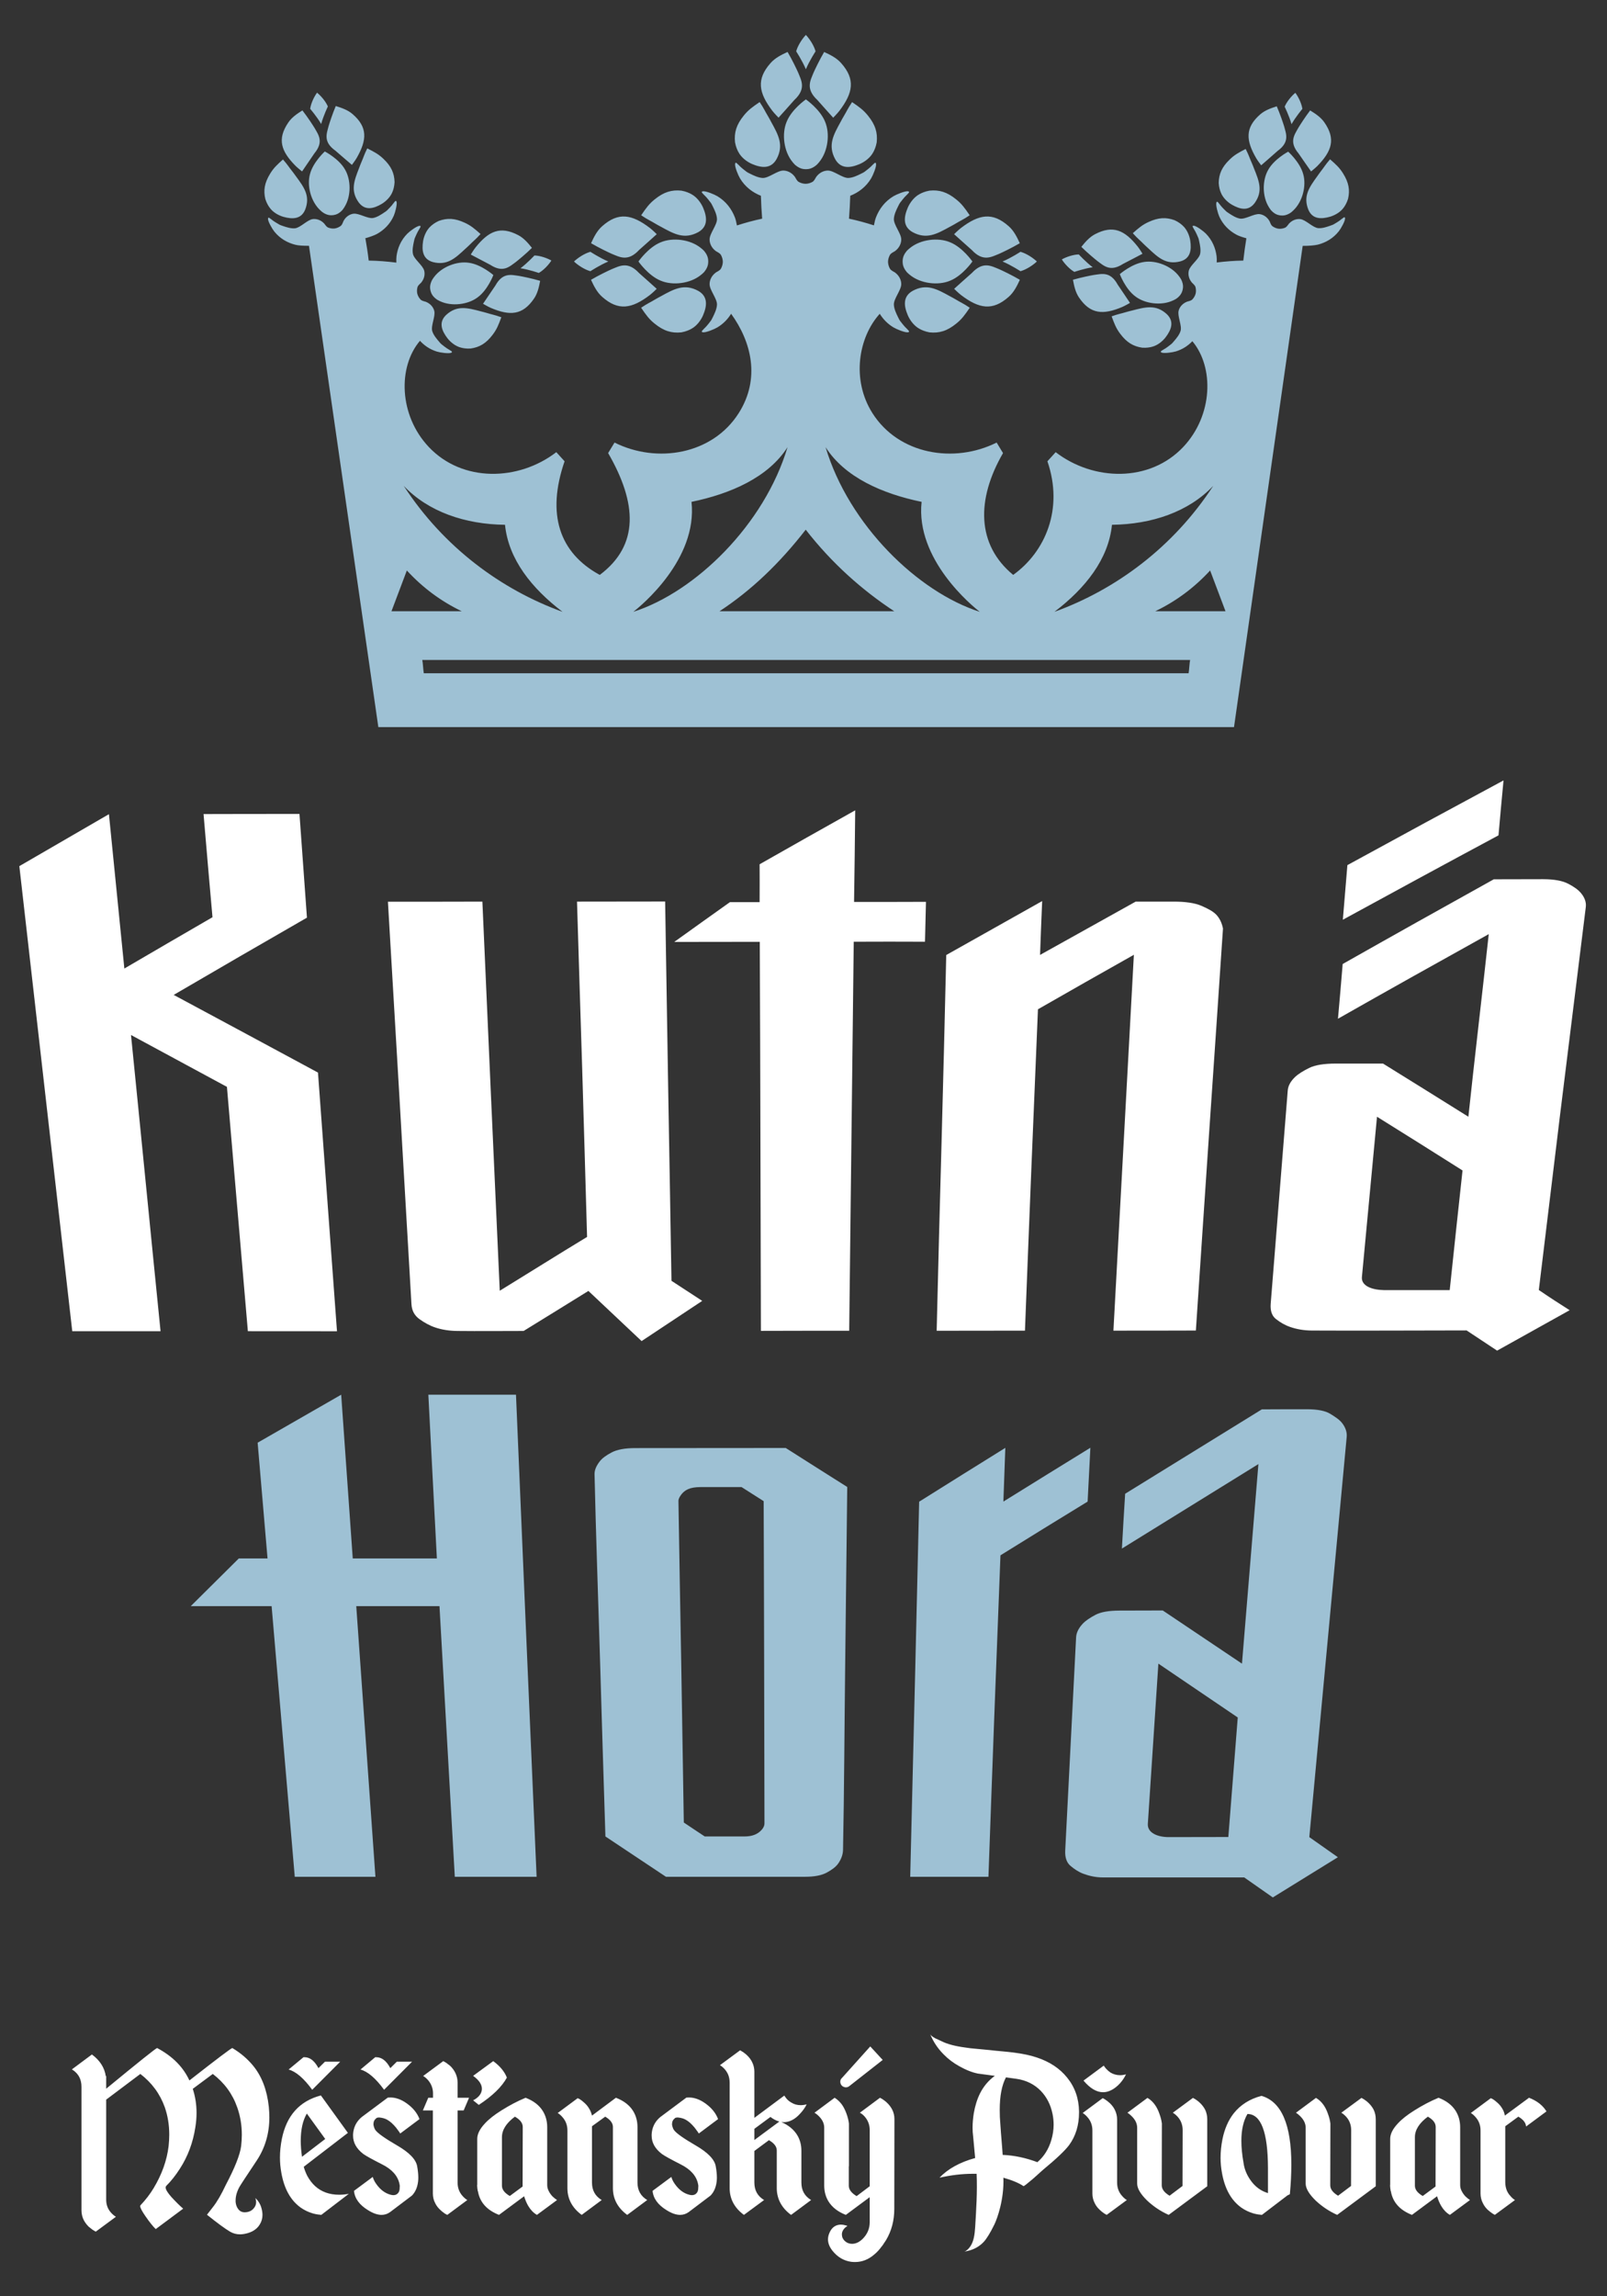 <?xml version="1.0" encoding="UTF-8" standalone="no"?><!DOCTYPE svg PUBLIC "-//W3C//DTD SVG 1.1//EN" "http://www.w3.org/Graphics/SVG/1.1/DTD/svg11.dtd"><svg width="100%" height="100%" viewBox="0 0 700 1000" version="1.1" xmlns="http://www.w3.org/2000/svg" xmlns:xlink="http://www.w3.org/1999/xlink" xml:space="preserve" xmlns:serif="http://www.serif.com/" style="fill-rule:evenodd;clip-rule:evenodd;stroke-linejoin:round;stroke-miterlimit:2;"><rect x="0" y="0" width="700" height="1000" fill="#333333" stroke="none"/><g><g><path d="M347.654,31.563c-0.648,-1.451 -2.549,-5.463 -4.594,-8.941c-2.727,1.258 -5.422,2.605 -7.368,4.799c-6.359,7.128 -5.193,13.029 0.719,20.81c0.853,1.124 2.72,3.01 2.72,3.01c0,0 6.011,-6.674 6.878,-7.696c5.286,-4.916 3.029,-8.52 1.645,-11.982Zm-112.959,87.304c2.12,-1.187 4.331,-3.59 5.482,-5.413c-0.005,0 -0.015,0.003 -0.023,0.003c0.008,-0.003 0.018,-0.003 0.023,-0.006c-1.871,-1.067 -4.957,-2.145 -7.384,-2.192c0,0 -3.045,3.301 -6.069,5.557l0.007,0c0,0 -0.004,0.004 -0.007,0.004c3.734,0.567 7.971,2.047 7.971,2.047Zm-25.189,16.742c0.755,0.196 1.503,0.362 2.361,0.627c2.6,0.807 3.373,0.802 6.507,1.93c-1.203,3.277 -1.975,5.252 -3.763,7.589c-2.841,3.768 -5.693,5.458 -9.598,6.019c-1.912,0.131 -3.413,-0.174 -4.152,-0.379c-2.471,-0.59 -4.641,-2.394 -5.998,-4.145c-2.515,-3.318 -3.875,-6.901 -0.53,-10.095c4.722,-4.324 9.258,-3.119 15.173,-1.546Zm16.696,-15.431c1.456,0.258 5.489,1.062 9.083,2.12c-0.514,2.735 -1.12,5.469 -2.655,7.712c-4.99,7.333 -10.566,7.612 -18.901,4.042c-1.204,-0.516 -3.322,-1.766 -3.322,-1.766c0,0 4.658,-6.92 5.378,-7.932c3.238,-5.865 6.99,-4.641 10.417,-4.176Zm-18.134,9.307c4.39,-3.195 6.839,-9.697 6.839,-9.697l-0.015,-0.002l0.009,-0.01c0,0 -5.222,-4.579 -10.596,-5.333c-5.18,-0.826 -11.939,1.728 -15.269,6.264l-0.278,0.378c-0.178,0.26 -0.163,0.214 -0.387,0.587c-0.29,0.472 -0.154,0.236 -0.339,0.63l-0.275,0.65c-0.417,1.146 -0.551,2.24 -0.273,3.443c0.014,0.059 0.037,0.149 0.061,0.234c0.019,0.09 0.041,0.178 0.058,0.237c0.317,1.193 0.953,2.097 1.862,2.909l0.552,0.444c0.345,0.255 0.113,0.117 0.591,0.398c0.373,0.224 0.34,0.186 0.622,0.331l0.419,0.205c5.076,2.43 12.244,1.504 16.419,-1.668Zm-5.366,-21.135c0.572,-0.528 1.159,-1.028 1.788,-1.665c1.915,-1.936 2.601,-2.295 4.835,-4.771c-2.609,-2.32 -4.219,-3.699 -6.9,-4.92c-4.279,-1.986 -7.591,-2.132 -11.298,-0.787c-1.75,0.787 -2.932,1.765 -3.489,2.288c-1.898,1.688 -2.964,4.299 -3.335,6.482c-0.653,4.112 -0.167,7.916 4.282,9.16c6.204,1.584 9.636,-1.611 14.117,-5.787Zm21.997,5.75c1.158,-0.917 4.345,-3.527 7.013,-6.149c-1.744,-2.174 -3.564,-4.296 -5.981,-5.551c-7.849,-4.122 -12.897,-1.742 -18.567,5.332c-0.822,1.021 -2.098,3.126 -2.098,3.126c0,0 7.362,3.906 8.478,4.461c5.613,3.649 8.352,0.804 11.155,-1.219Zm278.512,152.091c8.976,-4.304 16.958,-10.2 23.913,-17.753l6.7,17.753l-30.613,0Zm14.537,27.011l-333.15,0c-0.219,-1.173 -0.392,-4.613 -0.655,-5.8l334.464,0c-0.266,1.187 -0.435,4.627 -0.659,5.8Zm-340.53,-44.764c6.961,7.553 14.94,13.449 23.916,17.753l-30.61,0l6.694,-17.753Zm42.762,-19.9c1.489,14.942 11.557,27.627 25.058,37.907c-26.58,-9.639 -51.698,-28 -69.182,-54.87c10.753,11.355 26.831,16.763 44.124,16.963Zm81.235,-9.987c16.943,-3.496 33.439,-10.622 41.829,-23.82c-10.091,33.75 -40.092,63.03 -67.185,71.714c3.272,-2.51 28.082,-22.805 25.356,-47.894Zm49.755,12.117c11.355,14.598 24.587,26.35 38.563,35.523l-76.123,0c13.979,-9.173 26.207,-20.925 37.56,-35.523Zm50.479,-12.117c-2.731,25.089 22.081,45.384 25.35,47.894c-27.09,-8.684 -57.091,-37.964 -67.179,-71.714c8.384,13.198 24.887,20.324 41.829,23.82Zm82.916,9.987c17.298,-0.2 33.374,-5.608 44.119,-16.963c-17.482,26.87 -42.593,45.231 -69.179,54.87c13.503,-10.28 23.568,-22.965 25.06,-37.907Zm99.136,-132.444c-0.704,0.512 -1.237,0.788 -1.976,1.251c-0.911,0.58 -1.204,0.636 -2.183,0.984c-1.285,0.448 -3.344,1.173 -5.102,1.026c-2.382,-0.194 -5.422,-3.643 -7.814,-3.936c-1.399,-0.17 -3.354,0.239 -4.956,1.965c-0.446,0.538 -0.886,1.365 -1.678,1.771c-0.957,0.4 -1.927,0.541 -2.885,0.448c-0.952,-0.14 -1.854,-0.506 -2.69,-1.125c-0.675,-0.59 -0.896,-1.496 -1.198,-2.125c-1.141,-2.06 -2.94,-2.929 -4.342,-3.099c-2.389,-0.293 -6.171,2.323 -8.531,1.941c-1.74,-0.28 -3.567,-1.48 -4.704,-2.222c-0.871,-0.573 -1.135,-0.7 -1.884,-1.48c-0.604,-0.626 -1.055,-1.024 -1.616,-1.692c-1.192,-1.415 -1.799,-2.663 -2.108,-1.5c-0.295,1.13 0.665,4.636 1.277,5.995c1.665,3.699 4.406,6.244 7.453,7.894c0.921,0.514 2.442,1.052 4.355,1.574c0,0.004 -0.005,0.008 -0.005,0.008c-0.505,3.138 -0.963,6.366 -1.34,9.709c-3.732,0.051 -7.599,0.343 -11.584,0.826c0.052,-1.088 0.041,-2.016 -0.056,-2.723c-0.437,-3.467 -1.831,-6.974 -4.699,-9.889c-1.059,-1.069 -4.004,-3.251 -5.174,-3.39c-1.204,-0.132 -0.254,0.892 0.643,2.532c0.421,0.77 0.632,1.34 1,2.138c0.463,0.986 0.483,1.287 0.702,2.31c0.284,1.341 0.746,3.495 0.377,5.237c-0.504,2.36 -4.343,4.957 -4.94,7.317c-0.351,1.376 -0.195,3.385 1.331,5.213c0.481,0.511 1.247,1.055 1.56,1.9c0.275,1.012 0.29,1.997 0.074,2.944c-0.264,0.936 -0.745,1.792 -1.47,2.547c-0.675,0.598 -1.611,0.71 -2.279,0.931c-2.209,0.878 -3.306,2.569 -3.655,3.945c-0.601,2.357 1.531,6.475 0.844,8.786c-0.501,1.707 -1.934,3.381 -2.825,4.424c-0.684,0.795 -0.843,1.048 -1.723,1.696c-0.701,0.522 -1.159,0.924 -1.895,1.399c-1.572,1.015 -2.897,1.46 -1.774,1.919c1.091,0.438 4.723,-0.076 6.163,-0.51c2.954,-0.899 5.328,-2.498 7.192,-4.446c9.546,11.404 8.975,32.305 -3.943,46.028c-14.686,15.586 -39.194,14.911 -55.597,2.296c-1.273,1.464 -2.316,2.503 -3.603,3.967c7.165,20.765 -0.958,39.495 -14.908,49.476c-15.936,-13.141 -16.127,-32.806 -4.424,-53.048c-0.982,-1.678 -1.81,-2.9 -2.786,-4.58c-18.503,9.251 -42.686,5.243 -54.131,-12.862c-9.197,-14.57 -6.051,-32.992 3.221,-43.219c1.405,2.272 3.332,4.331 5.933,5.903c1.387,0.839 5.044,2.338 6.301,2.167c1.293,-0.178 0.029,-1 -1.344,-2.476c-0.645,-0.687 -1.016,-1.229 -1.611,-1.962c-0.746,-0.906 -0.843,-1.214 -1.345,-2.23c-0.655,-1.323 -1.708,-3.451 -1.783,-5.369c-0.103,-2.595 3.219,-6.33 3.219,-8.949c0,-1.536 -0.699,-3.59 -2.774,-5.094c-0.641,-0.409 -1.587,-0.772 -2.132,-1.573c-0.558,-0.984 -0.835,-2.008 -0.862,-3.052c0.027,-1.051 0.304,-2.071 0.862,-3.055c0.545,-0.8 1.491,-1.164 2.132,-1.573c2.075,-1.504 2.774,-3.562 2.774,-5.093c0,-2.619 -3.322,-6.355 -3.219,-8.951c0.075,-1.917 1.128,-4.042 1.783,-5.368c0.502,-1.015 0.599,-1.321 1.345,-2.228c0.595,-0.733 0.966,-1.275 1.611,-1.967c1.373,-1.473 2.637,-2.292 1.344,-2.473c-1.257,-0.166 -4.914,1.331 -6.301,2.167c-3.775,2.283 -6.159,5.576 -7.538,9.083c-0.349,0.862 -0.658,2.098 -0.93,3.59c-3.684,-1.179 -7.312,-2.172 -10.851,-2.91c0.003,-0.01 -0.008,-0.019 -0.008,-0.027c0.265,-3.412 0.443,-6.725 0.54,-9.951c3.505,-1.382 6.797,-3.765 9.08,-7.54c0.839,-1.39 2.338,-5.041 2.167,-6.301c-0.177,-1.294 -0.997,-0.027 -2.473,1.344c-0.691,0.645 -1.231,1.016 -1.965,1.611c-0.906,0.746 -1.217,0.843 -2.23,1.348c-1.323,0.653 -3.451,1.708 -5.366,1.781c-2.598,0.102 -6.334,-3.22 -8.953,-3.22c-1.531,0 -3.589,0.699 -5.09,2.773c-0.412,0.641 -0.775,1.588 -1.576,2.133c-0.981,0.559 -2.005,0.839 -3.052,0.862c-1.048,-0.023 -2.072,-0.303 -3.055,-0.862c-0.801,-0.545 -1.164,-1.492 -1.57,-2.133c-1.505,-2.074 -3.562,-2.773 -5.096,-2.773c-2.619,0 -6.352,3.322 -8.951,3.22c-1.914,-0.073 -4.045,-1.128 -5.368,-1.781c-1.015,-0.505 -1.318,-0.602 -2.228,-1.348c-0.734,-0.595 -1.275,-0.966 -1.964,-1.611c-1.477,-1.371 -2.295,-2.638 -2.476,-1.344c-0.167,1.26 1.33,4.911 2.167,6.301c2.284,3.775 5.579,6.158 9.083,7.54c0.097,3.237 0.272,6.551 0.541,9.97l-0.012,0.008l0.012,0c-3.582,0.746 -7.251,1.747 -10.98,2.944l-0.001,0c-0.274,-1.503 -0.586,-2.751 -0.937,-3.624c-1.379,-3.507 -3.764,-6.8 -7.535,-9.083c-1.39,-0.836 -5.046,-2.333 -6.303,-2.167c-1.294,0.181 -0.03,1 1.343,2.473c0.645,0.692 1.019,1.234 1.61,1.967c0.75,0.907 0.847,1.213 1.348,2.228c0.654,1.326 1.707,3.451 1.782,5.368c0.103,2.596 -3.219,6.332 -3.219,8.951c0,1.531 0.699,3.589 2.773,5.093c0.642,0.409 1.586,0.773 2.133,1.573c0.558,0.984 0.836,2.004 0.863,3.055c-0.027,1.044 -0.305,2.068 -0.863,3.052c-0.547,0.801 -1.491,1.164 -2.133,1.573c-2.074,1.504 -2.773,3.558 -2.773,5.094c0,2.619 3.322,6.354 3.219,8.949c-0.075,1.918 -1.128,4.046 -1.782,5.369c-0.501,1.016 -0.598,1.324 -1.348,2.23c-0.591,0.733 -0.965,1.275 -1.61,1.962c-1.373,1.476 -2.637,2.298 -1.343,2.476c1.257,0.171 4.913,-1.328 6.303,-2.167c2.6,-1.574 4.531,-3.633 5.937,-5.907c8.877,12.262 12.81,28.24 3.343,43.223c-11.443,18.105 -35.626,22.113 -54.126,12.862c-0.979,1.68 -1.808,2.902 -2.786,4.58c12.631,21.856 13.6,40.124 -3.645,53.06c-17.702,-9.638 -23.239,-26.534 -15.322,-49.488c-1.283,-1.464 -2.323,-2.503 -3.608,-3.967c-16.396,12.615 -40.899,13.29 -55.584,-2.296c-12.991,-13.792 -13.493,-34.834 -3.803,-46.203c1.886,2.057 4.313,3.756 7.375,4.702c1.439,0.438 5.066,0.963 6.163,0.528c1.124,-0.453 -0.203,-0.906 -1.77,-1.925c-0.733,-0.478 -1.189,-0.881 -1.893,-1.407c-0.875,-0.648 -1.031,-0.903 -1.711,-1.7c-0.889,-1.043 -2.315,-2.723 -2.817,-4.431c-0.675,-2.318 1.474,-6.426 0.881,-8.783c-0.346,-1.382 -1.437,-3.076 -3.643,-3.961c-0.668,-0.224 -1.6,-0.342 -2.276,-0.935c-0.723,-0.761 -1.202,-1.621 -1.463,-2.554c-0.209,-0.953 -0.191,-1.934 0.088,-2.944c0.316,-0.845 1.082,-1.387 1.569,-1.896c1.526,-1.821 1.692,-3.83 1.347,-5.209c-0.591,-2.36 -4.419,-4.972 -4.914,-7.333c-0.366,-1.743 0.105,-3.895 0.395,-5.236c0.224,-1.026 0.242,-1.323 0.709,-2.307c0.371,-0.795 0.585,-1.367 1.006,-2.135c0.904,-1.635 1.862,-2.659 0.653,-2.527c-1.17,0.131 -4.123,2.303 -5.183,3.37c-2.884,2.905 -4.287,6.408 -4.74,9.873c-0.091,0.759 -0.105,1.698 -0.064,2.764c-0.012,-0.003 -0.024,-0.005 -0.034,-0.005c-4.128,-0.514 -8.139,-0.829 -12.007,-0.88c-0.408,-3.528 -0.892,-6.546 -1.429,-9.589c-0.034,-0.04 -0.077,-0.082 -0.115,-0.12c2.033,-0.566 3.793,-1.19 5.096,-1.866c3.03,-1.681 5.745,-4.254 7.375,-7.968c0.598,-1.364 1.522,-4.879 1.217,-6.008c-0.321,-1.158 -0.914,0.097 -2.094,1.523c-0.553,0.673 -0.999,1.073 -1.599,1.707c-0.735,0.789 -1.006,0.916 -1.871,1.496c-1.127,0.756 -2.942,1.974 -4.682,2.274c-2.357,0.404 -6.162,-2.177 -8.55,-1.86c-1.399,0.185 -3.187,1.07 -4.308,3.141c-0.295,0.632 -0.518,1.541 -1.18,2.136c-0.826,0.626 -1.73,1.005 -2.677,1.152c-0.962,0.104 -1.927,-0.027 -2.89,-0.417c-0.799,-0.402 -1.243,-1.223 -1.692,-1.756c-1.619,-1.711 -3.578,-2.102 -4.98,-1.916c-2.385,0.317 -5.394,3.794 -7.772,4.014c-1.757,0.163 -3.823,-0.544 -5.115,-0.977c-0.98,-0.34 -1.27,-0.394 -2.191,-0.961c-0.741,-0.458 -1.278,-0.728 -1.987,-1.233c-1.511,-1.073 -2.41,-2.13 -2.417,-0.927c-0.003,1.167 1.804,4.319 2.734,5.485c2.537,3.165 5.829,4.942 9.19,5.781c1.239,0.324 3.345,0.463 5.942,0.436c0,0.016 -0.01,0.031 -0.011,0.048l30.206,209.561l372.725,0l29.914,-209.573c2.626,0.012 4.939,-0.148 6.648,-0.538c3.353,-0.87 6.626,-2.681 9.132,-5.872c0.919,-1.172 2.693,-4.345 2.681,-5.513c-0.022,-1.201 -0.91,-0.136 -2.409,0.953Zm-113.579,14.711c-2.43,0.037 -5.518,1.104 -7.396,2.166c0.007,0.004 0.016,0.004 0.024,0.008c-0.008,-0.003 -0.017,-0.004 -0.024,-0.004c1.142,1.827 3.35,4.235 5.464,5.431c0,0 4.246,-1.464 7.982,-2.018c-0.006,0 -0.008,0 -0.011,-0.002l0.011,0c-3.018,-2.272 -6.05,-5.581 -6.05,-5.581Zm30.115,-2.8c-0.572,-0.532 -1.152,-1.031 -1.783,-1.672c-1.904,-1.943 -2.588,-2.306 -4.814,-4.784c2.616,-2.316 4.231,-3.688 6.914,-4.899c4.287,-1.969 7.598,-2.105 11.301,-0.748c1.746,0.792 2.924,1.773 3.481,2.303c1.896,1.692 2.951,4.307 3.314,6.493c0.641,4.113 0.139,7.913 -4.319,9.142c-6.209,1.566 -9.631,-1.646 -14.094,-5.835Zm-22.017,5.67c-1.157,-0.916 -4.33,-3.54 -6.994,-6.17c1.752,-2.169 3.583,-4.285 5.998,-5.533c7.866,-4.092 12.909,-1.693 18.557,5.404c0.815,1.021 2.086,3.126 2.086,3.126c0,0 -7.378,3.886 -8.495,4.433c-5.63,3.632 -8.354,0.778 -11.152,-1.26Zm20.381,0.403c-5.38,0.731 -10.617,5.295 -10.617,5.295l0.009,0.013l-0.012,0c0,0 2.43,6.51 6.803,9.72c4.165,3.183 11.327,4.139 16.41,1.727l0.423,-0.205c0.283,-0.141 0.248,-0.107 0.621,-0.331c0.481,-0.278 0.246,-0.133 0.598,-0.392l0.548,-0.441c0.913,-0.813 1.549,-1.714 1.877,-2.904c0.013,-0.061 0.036,-0.147 0.055,-0.236c0.024,-0.088 0.046,-0.174 0.061,-0.236c0.286,-1.201 0.154,-2.298 -0.261,-3.446l-0.272,-0.653c-0.185,-0.387 -0.047,-0.154 -0.335,-0.626c-0.221,-0.375 -0.209,-0.329 -0.39,-0.59l-0.272,-0.378c-3.317,-4.55 -10.068,-7.126 -15.246,-6.317Zm-5.297,21.155c-0.753,0.194 -1.506,0.355 -2.364,0.616c-2.604,0.799 -3.377,0.789 -6.519,1.911c1.196,3.278 1.962,5.259 3.744,7.604c2.825,3.775 5.67,5.472 9.572,6.048c1.912,0.137 3.419,-0.163 4.157,-0.36c2.475,-0.586 4.648,-2.379 6.011,-4.123c2.524,-3.315 3.899,-6.893 0.569,-10.099c-4.707,-4.336 -9.247,-3.15 -15.17,-1.597Zm-16.638,-15.492c-1.458,0.254 -5.501,1.046 -9.095,2.09c0.507,2.739 1.103,5.471 2.633,7.723c4.961,7.345 10.532,7.647 18.881,4.107c1.205,-0.513 3.327,-1.758 3.327,-1.758c0,0 -4.63,-6.931 -5.349,-7.944c-3.213,-5.879 -6.973,-4.671 -10.397,-4.218Zm-336.569,-65.757c0.001,0.002 0.001,0.007 0.005,0.009c0.98,-3.614 2.912,-7.621 2.912,-7.621c-0.926,-2.222 -3.044,-4.671 -4.711,-6.009l0,0.024c-0.002,-0.008 0,-0.02 -0.006,-0.024c-1.261,1.723 -2.667,4.64 -2.99,7.028c0,0 2.905,3.366 4.791,6.602c-0.001,-0.002 -0.001,-0.005 -0.001,-0.009Zm16.567,19.082c-2.218,5.649 -3.909,9.98 -0.193,15.118c2.772,3.652 6.457,2.717 10.009,0.613c1.875,-1.134 3.895,-3.07 4.758,-5.439c0.279,-0.705 0.75,-2.147 0.836,-4.051c-0.112,-3.906 -1.453,-6.904 -4.841,-10.123c-2.103,-2.025 -3.962,-3.01 -7.052,-4.564c-1.465,2.957 -1.545,3.718 -2.638,6.19c-0.352,0.813 -0.601,1.533 -0.879,2.256Zm-10.372,-7.456c0.914,0.827 7.198,6.192 7.198,6.192c0,0 1.472,-1.946 2.116,-3.071c4.455,-7.809 4.81,-13.329 -1.85,-19.067c-2.037,-1.763 -4.655,-2.667 -7.296,-3.486c-1.443,3.419 -2.699,7.303 -3.113,8.705c-0.846,3.324 -2.47,6.882 2.945,10.727Zm-4.602,0.356l-0.002,0.015l-0.01,-0.015c0,0 -5.096,4.629 -6.444,9.836c-1.401,5.004 0.354,11.953 4.446,15.745l0.343,0.312c0.234,0.206 0.19,0.19 0.531,0.45c0.432,0.336 0.22,0.178 0.578,0.405l0.614,0.344c1.08,0.538 2.142,0.796 3.359,0.657c0.061,-0.007 0.151,-0.021 0.24,-0.033c0.091,-0.01 0.179,-0.019 0.238,-0.032c1.21,-0.18 2.173,-0.702 3.076,-1.506l0.503,-0.493c0.29,-0.309 0.12,-0.1 0.451,-0.536c0.267,-0.341 0.228,-0.314 0.4,-0.575l0.246,-0.389c2.968,-4.724 2.862,-11.891 0.212,-16.358c-2.654,-4.683 -8.781,-7.827 -8.781,-7.827Zm-18.034,28.468c3.974,1.109 7.776,1.058 9.499,-3.189c2.264,-5.927 -0.496,-9.674 -4.101,-14.553c-0.46,-0.62 -0.884,-1.254 -1.441,-1.948c-1.696,-2.102 -1.969,-2.818 -4.154,-5.295c-2.58,2.306 -4.119,3.737 -5.621,6.24c-2.439,3.987 -2.959,7.233 -2.05,11.035c0.575,1.813 1.404,3.085 1.862,3.694c1.445,2.063 3.897,3.405 6.006,4.016Zm8.13,-19.784c0,0 4.676,-6.811 5.349,-7.847c4.226,-5.118 1.737,-8.136 0.056,-11.126c-0.768,-1.245 -2.981,-4.674 -5.264,-7.598c-2.337,1.473 -4.633,3.026 -6.138,5.264c-4.946,7.264 -3.168,12.505 3.155,18.889c0.914,0.92 2.842,2.418 2.842,2.418Zm435.724,-27.232c-0.342,-2.383 -1.78,-5.286 -3.063,-6.997c0,0.005 -0.004,0.016 -0.004,0.024l0,-0.027c-1.652,1.357 -3.744,3.829 -4.652,6.059c0,0 1.975,3.987 2.991,7.592c0,-0.004 0,-0.008 0.003,-0.008l0,0.008c1.851,-3.254 4.725,-6.651 4.725,-6.651Zm6.541,29.257c0.453,-0.626 0.87,-1.262 1.419,-1.962c1.67,-2.119 1.941,-2.836 4.099,-5.337c2.605,2.279 4.158,3.698 5.688,6.183c2.473,3.965 3.026,7.206 2.153,11.016c-0.557,1.82 -1.373,3.1 -1.82,3.715c-1.427,2.076 -3.868,3.44 -5.969,4.074c-3.964,1.148 -7.767,1.131 -9.53,-3.095c-2.323,-5.905 0.402,-9.678 3.96,-14.594Zm-8.348,-20.933c0.754,-1.252 2.937,-4.703 5.189,-7.651c2.357,1.452 4.66,2.983 6.193,5.202c5.016,7.216 3.292,12.474 -2.974,18.92c-0.904,0.931 -2.814,2.446 -2.814,2.446c0,0 -4.748,-6.765 -5.423,-7.793c-4.282,-5.077 -1.818,-8.115 -0.171,-11.124Zm2.17,20.087c-1.397,-5.196 -6.544,-9.772 -6.544,-9.772l-0.01,0.015l0,-0.015c0,0 -6.095,3.204 -8.699,7.913c-2.609,4.494 -2.648,11.659 0.369,16.353l0.251,0.39c0.177,0.257 0.137,0.23 0.402,0.574c0.337,0.429 0.165,0.221 0.461,0.527l0.504,0.491c0.916,0.792 1.88,1.306 3.091,1.474c0.062,0.009 0.154,0.02 0.242,0.029c0.089,0.013 0.177,0.025 0.237,0.03c1.217,0.127 2.279,-0.139 3.354,-0.691l0.61,-0.349c0.358,-0.228 0.143,-0.066 0.575,-0.408c0.341,-0.266 0.294,-0.248 0.529,-0.456l0.338,-0.317c4.051,-3.833 5.74,-10.796 4.29,-15.788Zm-21.464,-2.543c-0.285,-0.719 -0.541,-1.436 -0.905,-2.245c-1.113,-2.461 -1.201,-3.22 -2.697,-6.166c-3.076,1.586 -4.926,2.585 -7.005,4.636c-3.355,3.25 -4.672,6.263 -4.742,10.171c0.105,1.9 0.589,3.341 0.878,4.044c0.884,2.357 2.924,4.273 4.813,5.391c3.57,2.064 7.265,2.966 9.994,-0.716c3.676,-5.172 1.935,-9.489 -0.336,-15.115Zm13.136,-18.313c-0.431,-1.399 -1.718,-5.271 -3.197,-8.674c-2.633,0.841 -5.243,1.772 -7.26,3.561c-6.606,5.8 -6.193,11.315 -1.665,19.08c0.653,1.119 2.145,3.048 2.145,3.048c0,0 6.233,-5.424 7.143,-6.258c5.373,-3.899 3.711,-7.443 2.834,-10.757Zm-114.842,54.684c2.526,0.684 5.47,2.615 7.148,4.226l-0.031,0l0.031,0c-1.678,1.608 -4.622,3.539 -7.148,4.226c0,0 -4.046,-2.654 -7.801,-4.226l0.01,0l-0.01,0c3.755,-1.574 7.801,-4.226 7.801,-4.226Zm-30.715,-10.911c0.739,-0.404 1.479,-0.774 2.305,-1.275c2.511,-1.524 3.318,-1.72 6.298,-3.719c-2.115,-3.112 -3.442,-4.974 -5.923,-6.95c-3.953,-3.195 -7.373,-4.216 -11.603,-3.778c-2.034,0.363 -3.524,1.075 -4.247,1.476c-2.427,1.266 -4.223,3.72 -5.185,5.904c-1.758,4.129 -2.244,8.232 2.09,10.694c6.066,3.283 10.494,0.838 16.265,-2.352Zm21.492,11.761c1.453,-0.65 5.463,-2.548 8.94,-4.591c-1.255,-2.729 -2.603,-5.425 -4.799,-7.368c-7.128,-6.36 -13.028,-5.193 -20.81,0.717c-1.121,0.856 -3.01,2.72 -3.01,2.72c0,0 6.674,6.01 7.697,6.879c4.915,5.286 8.523,3.026 11.982,1.643Zm-21.393,-4.984c5.423,2.192 9.683,8.348 9.683,8.348l-0.012,0.008l0.012,0.004c0,0 -4.26,6.156 -9.683,8.347c-5.193,2.22 -12.93,1.319 -17.597,-2.551l-0.389,-0.325c-0.255,-0.224 -0.231,-0.175 -0.565,-0.511c-0.421,-0.417 -0.219,-0.208 -0.51,-0.566l-0.462,-0.609c-0.734,-1.089 -1.165,-2.201 -1.184,-3.529l0,-0.523c0.019,-1.329 0.45,-2.442 1.184,-3.531l0.462,-0.608c0.291,-0.362 0.089,-0.149 0.51,-0.568c0.334,-0.331 0.31,-0.285 0.565,-0.509l0.389,-0.324c4.667,-3.871 12.404,-4.772 17.597,-2.553Zm-0.079,23.497c0.738,0.403 1.478,0.773 2.304,1.275c2.508,1.523 3.318,1.717 6.301,3.719c-2.118,3.11 -3.442,4.972 -5.927,6.95c-3.951,3.195 -7.372,4.214 -11.601,3.779c-2.037,-0.367 -3.526,-1.078 -4.248,-1.481c-2.427,-1.264 -4.223,-3.716 -5.181,-5.903c-1.762,-4.127 -2.248,-8.23 2.083,-10.694c6.069,-3.28 10.497,-0.835 16.269,2.355Zm21.49,-11.761c1.453,0.647 5.464,2.547 8.942,4.591c-1.257,2.728 -2.605,5.422 -4.799,7.368c-7.129,6.357 -13.029,5.193 -20.809,-0.719c-1.122,-0.85 -3.01,-2.718 -3.01,-2.718c0,0 6.674,-6.013 7.697,-6.879c4.913,-5.286 8.521,-3.028 11.979,-1.643Zm-178.122,-7.602c-2.525,0.684 -5.469,2.615 -7.146,4.226l0.03,0l-0.03,0c1.677,1.608 4.621,3.539 7.146,4.226c0,0 4.046,-2.654 7.802,-4.226l-0.011,0l0.011,0c-3.756,-1.574 -7.802,-4.226 -7.802,-4.226Zm30.717,-10.911c-0.741,-0.404 -1.482,-0.774 -2.307,-1.275c-2.509,-1.524 -3.318,-1.72 -6.298,-3.719c2.115,-3.112 3.44,-4.974 5.921,-6.95c3.955,-3.195 7.376,-4.216 11.603,-3.778c2.039,0.363 3.527,1.075 4.249,1.476c2.43,1.266 4.224,3.72 5.184,5.904c1.76,4.129 2.245,8.232 -2.086,10.694c-6.069,3.283 -10.497,0.838 -16.266,-2.352Zm-21.496,11.761c-1.451,-0.65 -5.46,-2.548 -8.939,-4.591c1.257,-2.729 2.605,-5.425 4.799,-7.368c7.129,-6.36 13.029,-5.193 20.811,0.717c1.124,0.856 3.01,2.72 3.01,2.72c0,0 -6.676,6.01 -7.697,6.879c-4.915,5.286 -8.523,3.026 -11.984,1.643Zm21.393,-4.984c-5.419,2.192 -9.682,8.348 -9.682,8.348l0.011,0.008l-0.011,0.004c0,0 4.263,6.156 9.682,8.347c5.195,2.22 12.932,1.319 17.599,-2.551l0.39,-0.325c0.254,-0.224 0.232,-0.175 0.564,-0.511c0.421,-0.417 0.219,-0.208 0.514,-0.566l0.457,-0.609c0.737,-1.089 1.166,-2.201 1.185,-3.529l0,-0.523c-0.019,-1.329 -0.448,-2.442 -1.185,-3.531l-0.457,-0.608c-0.295,-0.362 -0.093,-0.149 -0.514,-0.568c-0.332,-0.331 -0.31,-0.285 -0.564,-0.509l-0.39,-0.324c-4.667,-3.871 -12.404,-4.772 -17.599,-2.553Zm0.081,23.497c-0.738,0.403 -1.48,0.773 -2.307,1.275c-2.504,1.523 -3.315,1.717 -6.298,3.719c2.117,3.11 3.443,4.972 5.927,6.95c3.95,3.195 7.375,4.214 11.6,3.779c2.04,-0.367 3.527,-1.078 4.249,-1.481c2.427,-1.264 4.223,-3.716 5.181,-5.903c1.762,-4.127 2.246,-8.23 -2.083,-10.694c-6.069,-3.28 -10.497,-0.835 -16.269,2.355Zm-21.49,-11.761c-1.453,0.647 -5.464,2.547 -8.941,4.591c1.256,2.728 2.604,5.422 4.798,7.368c7.129,6.357 13.029,5.193 20.81,-0.719c1.124,-0.85 3.01,-2.718 3.01,-2.718c0,0 -6.675,-6.013 -7.699,-6.879c-4.913,-5.286 -8.517,-3.028 -11.978,-1.643Zm88.874,-94.897c-0.684,-2.525 -2.617,-5.469 -4.224,-7.151c0,0.01 0,0.022 -0.001,0.03l0,-0.03c-1.61,1.682 -3.539,4.626 -4.226,7.151c0,0 2.651,4.043 4.226,7.798l0,-0.007c0.001,0.003 0.001,0.003 0.001,0.007c1.568,-3.755 4.224,-7.798 4.224,-7.798Zm10.911,30.713c0.402,-0.738 0.773,-1.48 1.275,-2.306c1.523,-2.508 1.718,-3.318 3.719,-6.298c3.111,2.116 4.974,3.442 6.951,5.923c3.193,3.952 4.213,7.375 3.777,11.603c-0.364,2.037 -1.076,3.527 -1.478,4.247c-1.266,2.428 -3.717,4.223 -5.902,5.184c-4.13,1.759 -8.232,2.245 -10.696,-2.086c-3.283,-6.069 -0.835,-10.497 2.354,-16.267Zm-11.763,-21.491c0.65,-1.452 2.548,-5.465 4.594,-8.943c2.726,1.256 5.422,2.604 7.365,4.799c6.36,7.129 5.196,13.029 -0.718,20.811c-0.851,1.122 -2.713,3.01 -2.713,3.01c0,0 -6.013,-6.675 -6.886,-7.697c-5.284,-4.917 -3.024,-8.522 -1.642,-11.98Zm4.985,21.392c-2.193,-5.422 -8.346,-9.684 -8.346,-9.684l-0.007,0.015l-0.005,-0.015c0,0 -6.157,4.262 -8.35,9.684c-2.22,5.192 -1.316,12.932 2.552,17.599l0.327,0.389c0.224,0.252 0.178,0.228 0.508,0.562c0.42,0.421 0.207,0.219 0.566,0.512l0.612,0.46c1.086,0.736 2.198,1.164 3.528,1.187c0.066,0 0.165,0 0.262,-0.003c0.097,0.003 0.197,0.003 0.26,0.003c1.332,-0.023 2.442,-0.451 3.531,-1.187l0.61,-0.46c0.358,-0.293 0.147,-0.091 0.564,-0.512c0.335,-0.334 0.289,-0.31 0.513,-0.562l0.325,-0.389c3.867,-4.667 4.771,-12.407 2.55,-17.599Zm-23.499,0.079c-0.401,-0.738 -0.772,-1.479 -1.268,-2.306c-1.529,-2.507 -1.722,-3.318 -3.724,-6.3c-3.11,2.119 -4.972,3.442 -6.951,5.925c-3.195,3.953 -4.215,7.374 -3.778,11.603c0.366,2.036 1.078,3.527 1.479,4.247c1.268,2.429 3.717,4.224 5.903,5.185c4.128,1.759 8.232,2.244 10.695,-2.087c3.282,-6.068 0.838,-10.496 -2.356,-16.267" style="fill:#9ec1d4;"/><path d="M474.961,630.483c-0.422,7.844 -0.778,15.646 -1.201,23.442c-12.725,7.8 -25.452,15.598 -37.965,23.397c-0.918,23.347 -1.806,46.744 -2.686,69.997c-0.885,23.298 -1.696,46.696 -2.547,69.996l-34.075,0c0.635,-27.222 1.308,-54.445 1.979,-81.622c0.672,-27.223 1.272,-54.495 1.908,-81.718c12.443,-7.8 24.958,-15.648 37.541,-23.446c-0.282,7.798 -0.565,15.6 -0.847,23.396c12.514,-7.796 25.168,-15.598 37.893,-23.442Zm-284.665,48.194l-36.64,0l-5.038,-71.303l-36.393,20.903l4.312,50.4l-12.507,0l-20.941,20.786l35.225,0l1.106,12.928l8.978,104.924l35.138,0l-8.351,-117.852l36.254,0l6.668,117.852l35.633,0l-4.525,-104.971l-4.455,-104.97l-38.176,0l3.712,71.303Zm142.703,115.291c-0.07,-23.347 -0.107,-46.793 -0.14,-70.141c-0.034,-23.302 -0.142,-46.744 -0.213,-70.094c-3.183,-2.007 -6.435,-4.066 -9.615,-6.122l-17.959,0c-2.19,0 -4.021,0.301 -5.371,0.909c-1.406,0.633 -2.274,1.472 -2.901,2.295c-0.727,0.966 -1.286,1.865 -1.271,2.918c0.339,23.304 0.814,46.699 1.204,69.999c0.387,23.254 0.777,46.649 1.13,69.948c3.04,2.01 6.008,4.068 9.121,6.078l17.32,0c3.463,0 5.848,-1.031 7.494,-2.919c0.695,-0.799 1.201,-1.675 1.201,-2.871Zm34.221,11.627c-0.045,2.169 -0.869,4.151 -2.052,5.884c-1.008,1.474 -2.689,2.729 -4.95,3.969c-2.263,1.245 -5.373,1.867 -9.615,1.867l-60.516,0c-8.766,-5.836 -17.535,-11.673 -26.373,-17.557c-0.847,-26.267 -1.626,-52.583 -2.403,-78.848c-0.777,-26.267 -1.742,-52.577 -2.333,-78.897c-0.046,-1.967 0.93,-3.872 2.263,-5.598c1.072,-1.387 2.779,-2.635 5.232,-3.922c2.284,-1.201 5.727,-1.867 10.181,-1.867c21.845,0 43.69,-0.049 65.607,-0.049c8.908,5.694 17.885,11.34 26.794,16.985c-0.281,26.362 -0.6,52.727 -0.917,79.04c-0.319,26.315 -0.397,52.682 -0.918,78.993Zm219.391,-179.821c0.208,-2.2 -0.623,-4.27 -1.979,-6.027c-1.191,-1.547 -3.06,-2.741 -5.23,-4.067c-2.142,-1.307 -5.515,-1.962 -10.04,-1.962c-6.575,0 -13.148,0 -19.724,0.048l-59.529,36.746c-0.493,7.991 -0.989,15.931 -1.414,23.874l59.459,-36.794l-7.16,86.905l-34.501,-23.157l-18.805,0.048c-4.737,0.013 -8.203,0.625 -10.533,1.865c-2.334,1.245 -4.253,2.484 -5.588,3.924c-1.633,1.764 -2.718,3.73 -2.827,5.886l-4.738,92.818c-0.154,3.011 0.634,5.266 2.265,6.65c1.691,1.438 3.501,2.666 5.583,3.446c2.657,0.992 5.51,1.626 8.696,1.626l61.437,0l12.444,8.707l28.348,-17.511l-12.441,-8.756l16.277,-174.269Zm-82.028,98.723l34.573,23.443l-4.102,52.057l-26.298,0.046c-4.668,-0.095 -8.979,-1.912 -8.767,-5.742l4.594,-69.804Z" style="fill:#9ec1d4;fill-rule:nonzero;"/><path d="M46.255,957.969c0,2.148 0.685,4.016 2.068,5.584c0.745,0.822 1.468,1.422 2.17,1.827l-8.757,6.464l-0.06,0l-0.06,-0.058l-0.12,-0.062l-0.303,-0.161l-0.4,-0.238c-0.363,-0.203 -0.685,-0.443 -1.005,-0.705c-0.442,-0.322 -0.823,-0.623 -1.183,-0.946c-0.904,-0.901 -1.629,-1.886 -2.171,-2.949c-0.619,-1.286 -0.942,-2.674 -0.942,-4.18l0,-53.76c0,-3.373 -1.387,-5.902 -4.177,-7.589l8.716,-6.487l0.061,0.061l0.039,0c3.413,2.549 5.402,5.683 5.943,9.358l0.181,-0.061l0,5.543c14.359,-11.809 21.75,-17.714 22.193,-17.714c6.665,3.536 11.346,8.235 14.057,14.118c12.029,-9.419 18.273,-14.118 18.694,-14.118c3.617,2.149 6.691,4.779 9.199,7.871c3.674,4.561 5.904,10.446 6.687,17.656c0.16,1.564 0.244,3.131 0.244,4.656c0,7.051 -1.87,13.377 -5.586,18.94c-4.557,6.827 -7.048,10.623 -7.47,11.406c-1.104,2.049 -1.645,3.996 -1.645,5.843l0,0.644c0.119,1.287 0.521,2.369 1.224,3.234c0.701,0.863 1.608,1.284 2.709,1.284l0.123,0c1.647,-0.039 2.931,-0.623 3.875,-1.766c0.665,-0.785 1.006,-1.667 1.006,-2.632c0,-0.603 -0.121,-1.205 -0.341,-1.828l0.036,0.061c0.083,0.08 0.161,0.16 0.244,0.222c0.239,0.24 0.482,0.502 0.702,0.781c0.321,0.423 0.602,0.846 0.823,1.227c0.281,0.502 0.502,1.004 0.664,1.466c0.421,1.305 0.641,2.49 0.641,3.593c0,1.529 -0.4,2.935 -1.185,4.18c-1.284,2.148 -3.534,3.534 -6.707,4.116c-0.662,0.119 -1.287,0.18 -1.889,0.18c-1.565,0 -2.99,-0.382 -4.277,-1.125c-2.249,-1.324 -5.623,-3.795 -10.119,-7.412l2.649,-3.412c1.747,-2.23 3.617,-5.444 5.584,-9.638c3.955,-7.492 6.163,-13.114 6.645,-16.831c0.204,-1.687 0.302,-3.334 0.302,-4.941c0,-4.238 -0.681,-8.213 -2.007,-11.949c-2.047,-5.844 -5.583,-10.681 -10.643,-14.54l-8.718,6.487c1.107,3.374 1.647,6.869 1.647,10.521c0,2.012 -0.179,4.059 -0.521,6.189c-1.024,6.708 -3.274,12.732 -6.767,18.113c-1.888,2.932 -3.859,5.422 -5.884,7.411c-0.201,0.202 -0.302,0.441 -0.302,0.703c0,0.865 0.824,2.25 2.469,4.115c0.785,0.866 1.728,1.851 2.832,2.954c0.422,0.381 0.863,0.805 1.287,1.226l0.602,0.541c0.099,0.122 0.26,0.241 0.462,0.403l-11.948,8.894c-1.168,-1.104 -2.634,-2.929 -4.4,-5.48c-1.586,-2.271 -2.372,-3.776 -2.372,-4.519c0,-0.161 0.042,-0.279 0.123,-0.363c2.33,-2.469 4.238,-4.98 5.764,-7.528c3.575,-5.966 5.743,-12.05 6.485,-18.237c0.183,-1.729 0.282,-3.395 0.282,-4.999c0,-4.199 -0.643,-8.155 -1.928,-11.891c-2.087,-5.844 -5.643,-10.681 -10.664,-14.54l-14.881,11.186l0,43.601Zm87.4,-37.535c-1.77,3.013 -2.652,6.969 -2.652,11.889c0,2.109 0.181,4.419 0.544,6.929l10.119,-7.753l-8.011,-11.065Zm-1.345,23.175c0.38,1.366 0.903,2.691 1.525,3.936c0.943,1.728 2.048,3.193 3.354,4.416c2.79,2.555 6.285,3.817 10.524,3.817c1.345,0 2.751,-0.119 4.235,-0.4l-11.989,9.176c-0.521,-0.039 -1.044,-0.097 -1.585,-0.179c-0.722,-0.12 -1.426,-0.262 -2.128,-0.462c-1.889,-0.562 -3.617,-1.387 -5.182,-2.471c-4.459,-3.153 -7.309,-8.255 -8.534,-15.364c-0.383,-2.108 -0.585,-4.297 -0.585,-6.524c0,-2.631 0.283,-5.323 0.824,-8.055c2.048,-10.201 7.713,-16.525 17.011,-18.955l11.768,16.304l-0.302,0.221l-18.936,14.54Zm3.692,-33.537c-3.674,-5.02 -7.108,-7.952 -10.28,-8.817l6.466,-5.361l0.461,0c2.372,0 4.379,1.585 6.066,4.758l2.831,-2.81l6.65,0l-12.194,12.23Zm36.932,24.217c5.403,3.115 8.335,6.189 8.799,9.199c0.321,1.808 0.481,3.434 0.481,4.881c0,0.644 -0.041,1.246 -0.121,1.827c-0.321,2.469 -1.206,4.458 -2.651,5.946c-0.243,0.199 -3.393,2.589 -9.478,7.167c-1.127,0.826 -2.391,1.245 -3.756,1.245c-1.729,0 -3.677,-0.662 -5.822,-2.009c-3.82,-2.307 -5.868,-5.12 -6.189,-8.451l8.175,-6.066c0.282,0.985 0.743,1.947 1.426,2.932c1.786,2.59 3.915,4.197 6.345,4.818c0.441,0.121 0.823,0.181 1.185,0.181c1.085,0 1.887,-0.462 2.411,-1.406c0.119,-0.199 0.202,-0.481 0.28,-0.883l0.061,-0.422l0,-0.399c0.041,-0.243 0.058,-0.463 0.058,-0.705c0,-0.36 -0.039,-0.682 -0.119,-1.005c-0.702,-3.532 -3.212,-6.384 -7.528,-8.554c-4.3,-2.191 -7.051,-3.696 -8.238,-4.559c-2.971,-2.289 -4.455,-4.92 -4.455,-7.952l0,-0.643c0.178,-2.792 1.242,-5.102 3.17,-6.949l0.583,-0.522l11.37,-8.477c0.337,-0.038 0.72,-0.058 1.101,-0.058c2.391,0 4.781,0.864 7.188,2.592c2.693,1.928 4.542,4.196 5.524,6.826l-8.414,6.287c0,-0.141 -0.581,-0.984 -1.766,-2.53c-1.287,-1.566 -2.492,-2.651 -3.597,-3.295c-0.924,-0.623 -2.168,-1.022 -3.693,-1.164l-0.241,0c-0.421,0 -0.765,0.081 -1.004,0.219l-0.121,0.122c-0.825,0.644 -1.224,1.486 -1.224,2.593l0,0.119c0.039,0.4 0.142,0.822 0.302,1.286c0.097,0.321 0.258,0.661 0.46,1.003c0.943,1.427 4.117,3.676 9.498,6.806Zm-5.623,-24.217c-3.675,-5.02 -7.109,-7.952 -10.282,-8.817l6.407,-5.361l0.462,0c2.409,0 4.437,1.585 6.124,4.758l2.832,-2.81l6.648,0l-12.191,12.23Zm32.012,8.997l0,31.428c0,2.229 0.702,4.157 2.109,5.764c0.723,0.823 1.428,1.426 2.129,1.828l-8.714,6.465l-0.062,-0.061l-0.122,0l-0.099,-0.059l-0.3,-0.179l-0.422,-0.223c-0.301,-0.24 -0.644,-0.479 -0.985,-0.723c-0.401,-0.3 -0.761,-0.641 -1.123,-0.982c-0.945,-0.865 -1.667,-1.828 -2.169,-2.89c-0.684,-1.287 -1.007,-2.693 -1.007,-4.18l0,-36.188l-4.356,0l2.351,-5.524l2.066,0l0,-1.948c0,-1.203 -0.239,-2.349 -0.702,-3.413c-0.36,-0.822 -0.843,-1.606 -1.486,-2.351c-0.702,-0.781 -1.404,-1.366 -2.108,-1.766l8.756,-6.468l0.059,0l0.06,0.061l0.12,0.061l0.302,0.18l0.403,0.222c0.36,0.199 0.682,0.441 1.003,0.721c0.401,0.264 0.783,0.583 1.185,0.923c0.904,0.906 1.606,1.87 2.11,2.894c0.661,1.325 1.002,2.751 1.002,4.238l0,6.646l5.001,0l-2.349,5.524l-2.652,0Zm10.585,-9.238l0,-0.221c0,-1.889 -1.264,-3.756 -3.814,-5.604l8.753,-6.407c2.952,2.149 4.922,4.56 5.945,7.17c-2.189,4.016 -6.266,7.972 -12.232,11.89l-2.466,-1.987c2.43,-1.266 3.691,-2.874 3.814,-4.841Zm17.793,16.429c0,-1.689 -1.124,-3.173 -3.415,-4.479c-3.752,2.79 -5.641,5.761 -5.641,8.937l0,21.124c0,1.687 1.146,3.172 3.414,4.481l5.581,-4.118l0.061,-25.945Zm10.664,25.302c0,0.924 0.223,1.828 0.703,2.691c0.341,0.703 0.823,1.406 1.406,2.07c0.743,0.742 1.468,1.325 2.169,1.766l-8.756,6.465c-1.446,-0.824 -2.691,-2.086 -3.714,-3.775c-0.744,-1.245 -1.365,-2.69 -1.867,-4.338l-10.945,8.113c-5.304,-2.086 -8.357,-5.5 -9.179,-10.301l-0.06,0c-0.161,-0.782 -0.262,-1.688 -0.303,-2.691l0.064,0l0,-20.124c0,-2.086 1.101,-4.297 3.292,-6.648c1.725,-1.887 4.135,-3.796 7.229,-5.721c3.536,-2.232 7.051,-4.076 10.542,-5.524c3.454,1.325 5.967,3.276 7.532,5.825c1.245,2.048 1.887,4.378 1.887,7.009l0,25.183Zm19.5,-1.065c0,3.376 1.407,5.905 4.236,7.592l-8.715,6.465l-0.039,-0.061l-0.061,0c-4.075,-3.051 -6.124,-6.926 -6.124,-11.586l0,-25.121c0,-2.23 -0.703,-4.158 -2.13,-5.765c-0.702,-0.823 -1.406,-1.425 -2.108,-1.831l8.717,-6.462l0.061,0l0.159,0.119l0.24,0.1l0.363,0.181c0.262,0.201 0.561,0.402 0.883,0.602c0.341,0.263 0.682,0.543 0.982,0.823c0.827,0.703 1.528,1.487 2.071,2.35c0.703,1.046 1.186,2.187 1.465,3.415l10.424,-7.773c3.454,1.325 5.963,3.276 7.531,5.825c1.243,2.048 1.866,4.378 1.866,7.009l0,24.118c0,3.376 1.426,5.905 4.238,7.592l-8.694,6.465l-0.062,-0.061l-0.061,0c-4.075,-3.051 -6.124,-6.926 -6.124,-11.586l0,-26.647c0,-1.647 -1.104,-3.134 -3.353,-4.479l-5.765,4.177l0,24.539Zm45.126,-16.208c5.404,3.115 8.336,6.189 8.799,9.199c0.321,1.808 0.481,3.434 0.481,4.881c0,0.644 -0.04,1.246 -0.121,1.827c-0.321,2.469 -1.206,4.458 -2.651,5.946c-0.242,0.199 -3.392,2.589 -9.478,7.167c-1.127,0.826 -2.391,1.245 -3.755,1.245c-1.73,0 -3.677,-0.662 -5.823,-2.009c-3.82,-2.307 -5.867,-5.12 -6.188,-8.451l8.174,-6.066c0.283,0.985 0.743,1.947 1.426,2.932c1.786,2.59 3.915,4.197 6.345,4.818c0.441,0.121 0.824,0.181 1.185,0.181c1.085,0 1.886,-0.462 2.411,-1.406c0.119,-0.199 0.202,-0.481 0.28,-0.883l0.061,-0.422l0,-0.399c0.042,-0.243 0.058,-0.463 0.058,-0.705c0,-0.36 -0.039,-0.682 -0.119,-1.005c-0.701,-3.532 -3.212,-6.384 -7.528,-8.554c-4.3,-2.191 -7.051,-3.696 -8.238,-4.559c-2.97,-2.289 -4.454,-4.92 -4.454,-7.952l0,-0.643c0.177,-2.792 1.241,-5.102 3.169,-6.949l0.583,-0.522l11.37,-8.477c0.338,-0.038 0.72,-0.058 1.101,-0.058c2.391,0 4.781,0.864 7.188,2.592c2.694,1.928 4.542,4.196 5.524,6.826l-8.414,6.287c0,-0.141 -0.581,-0.984 -1.766,-2.53c-1.287,-1.566 -2.491,-2.651 -3.597,-3.295c-0.924,-0.623 -2.167,-1.022 -3.693,-1.164l-0.241,0c-0.418,0 -0.765,0.081 -1.004,0.219l-0.121,0.122c-0.825,0.644 -1.224,1.49 -1.224,2.593l0,0.119c0.039,0.4 0.142,0.822 0.302,1.286c0.097,0.321 0.259,0.661 0.46,1.003c0.943,1.427 4.118,3.676 9.498,6.806Zm36.487,-10.382c-1.326,-0.36 -2.631,-1.024 -3.875,-2.007l-7.009,5.182l0,4.877l10.884,-8.052Zm-21.649,-16.95c0,-1.264 -0.22,-2.407 -0.644,-3.473c-0.36,-0.823 -0.843,-1.608 -1.484,-2.349c-0.702,-0.785 -1.406,-1.387 -2.109,-1.767l8.777,-6.468l0.039,0l0.061,0.061l0.12,0.041l0.302,0.179l0.399,0.244c0.363,0.199 0.704,0.421 1.007,0.701c0.399,0.281 0.762,0.583 1.122,0.943c0.945,0.904 1.668,1.869 2.17,2.893c0.663,1.324 1.005,2.735 1.005,4.235l0,20.105l12.952,-9.639l0.062,0.058l0.039,-0.119c0.321,0.544 0.703,1.065 1.126,1.526c0.58,0.623 1.245,1.145 1.947,1.525c1.203,0.763 2.568,1.126 4.058,1.126c0.821,0 1.686,-0.12 2.59,-0.341c-0.704,1.445 -1.708,2.851 -3.015,4.216c-1.085,1.187 -2.228,2.07 -3.392,2.651c-1.187,0.602 -2.372,0.883 -3.534,0.883c-0.364,0 -0.704,-0.019 -1.064,-0.058c3.13,1.387 5.46,3.292 6.947,5.763c1.166,1.966 1.767,4.199 1.767,6.707l0,13.897c0,3.37 1.405,5.905 4.238,7.592l-8.714,6.465l-0.064,-0.061l-0.059,0c-3.955,-2.97 -6.004,-6.725 -6.124,-11.245l0,-16.748c0,-1.667 -1.125,-3.153 -3.415,-4.479l-6.345,4.699l0,13.777c0,3.37 1.406,5.905 4.238,7.592l-8.779,6.465l-0.039,-0.061l-0.061,0c-4.075,-3.051 -6.124,-6.926 -6.124,-11.586l0,-45.95Zm65.487,6.588l0.062,0.061l0.061,0l0.121,0.061l0.281,0.18l0.421,0.223c0.341,0.238 0.68,0.479 1.001,0.702c0.425,0.321 0.827,0.662 1.168,1.003c0.904,0.863 1.626,1.826 2.186,2.89c0.665,1.288 0.986,2.693 0.986,4.178c0,1.728 -0.02,14.761 -0.059,39.121c0,5.061 -1.207,9.621 -3.636,13.658c-0.323,0.462 -0.583,0.884 -0.822,1.225c-0.363,0.603 -0.724,1.124 -1.125,1.584c-0.985,1.346 -2.009,2.451 -3.113,3.354c-2.552,2.21 -5.343,3.295 -8.355,3.295c-0.582,0 -1.184,-0.019 -1.767,-0.1c-3.093,-0.444 -5.727,-1.95 -7.894,-4.54c-1.442,-1.726 -2.169,-3.473 -2.169,-5.243c0,-1.121 0.322,-2.288 0.943,-3.473c1.027,-1.905 2.572,-2.89 4.641,-2.932c0.663,0 1.345,0.103 2.008,0.301c0.241,0.04 0.444,0.082 0.643,0.159l0.181,0.123l0.061,0c-1.448,0.904 -2.249,2.028 -2.411,3.353l0,0.422c0,1.021 0.38,1.909 1.166,2.69c0.904,0.864 1.988,1.306 3.234,1.306l0.299,0c1.568,-0.079 3.053,-0.843 4.479,-2.288c1.947,-2.008 2.931,-4.379 2.931,-7.13l0,-10.886l-10.401,7.712c-3.414,-1.323 -5.927,-3.273 -7.533,-5.823c-1.264,-2.047 -1.887,-4.377 -1.887,-7.008l0,-25.184c0,-0.924 -0.22,-1.828 -0.641,-2.69c-0.362,-0.723 -0.845,-1.406 -1.488,-2.068c-0.702,-0.744 -1.406,-1.306 -2.109,-1.71l8.777,-6.526c1.207,0.744 2.292,1.768 3.232,3.055c0.744,1.103 1.367,2.349 1.869,3.713c0.602,1.607 0.966,3.092 1.125,4.477l0,18.578l-0.059,0l0,8.474c0,1.684 1.144,3.192 3.413,4.54l5.702,-4.297l0,-24.482c0,-2.189 -0.703,-4.119 -2.109,-5.762c-0.7,-0.824 -1.443,-1.407 -2.186,-1.77l8.773,-6.526Zm1.186,-16.468l-14.48,11.348c-0.483,0.402 -0.987,0.583 -1.526,0.583l-0.179,0c-0.664,-0.081 -1.228,-0.323 -1.649,-0.764c-0.441,-0.502 -0.643,-1.064 -0.643,-1.708c0,-0.663 0.244,-1.203 0.763,-1.646l12.293,-13.696l5.421,5.883Zm67.38,44.525c2.913,-2.511 4.922,-5.723 6.064,-9.643c0.666,-2.226 1.007,-4.476 1.007,-6.707c0,-1.565 -0.162,-3.13 -0.483,-4.698c-0.823,-3.977 -2.511,-7.288 -5.062,-9.961c-2.809,-2.892 -6.344,-4.659 -10.583,-5.281l-4.639,-0.643c-1.806,3.396 -2.71,8.133 -2.71,14.177c0,0.965 0.02,2.011 0.058,3.114l0.464,6.707l0.542,6.707l0.22,3.054c4.981,0.2 10.022,1.266 15.122,3.174Zm-0.24,-45.587c5.583,1.847 9.98,4.76 13.194,8.754c3.373,4.158 5.101,9.078 5.182,14.721l0,0.463c0,5.542 -1.445,10.262 -4.297,14.176c-1.769,2.392 -5.605,6.028 -11.489,10.886c-0.081,0.079 -0.58,0.541 -1.526,1.366c-0.502,0.462 -0.943,0.862 -1.287,1.164l-1.464,1.306c-2.492,2.109 -3.837,3.172 -4.077,3.172l-0.059,0c-2.031,-1.365 -4.963,-2.589 -8.757,-3.654c0.377,9.369 -2.659,17.8 -3.933,20.395c-1.817,3.69 -3.366,6.213 -4.66,7.59c-2.119,2.26 -4.92,3.676 -8.413,4.179c0.944,-0.304 1.858,-1.103 2.71,-2.411c1.333,-2.043 1.799,-4.787 2.008,-8.233c0.473,-7.785 0.97,-15.442 0.638,-23.228l-1.705,0c-4.679,0 -9.497,0.582 -14.48,1.708c3.696,-3.877 8.878,-6.748 15.544,-8.576l-0.884,-9.477c-0.16,-1.186 -0.241,-2.43 -0.241,-3.777c0,-1.946 0.183,-4.038 0.525,-6.226c0.56,-3.253 1.464,-6.143 2.709,-8.657c1.607,-3.17 3.775,-5.722 6.468,-7.65l-7.35,-0.984c-2.472,-0.481 -5.181,-1.545 -8.113,-3.194c-2.632,-1.445 -4.921,-3.191 -6.89,-5.22c-2.51,-2.512 -4.457,-5.441 -5.825,-8.778c0.242,0.544 0.985,1.167 2.23,1.831c0.402,0.2 0.902,0.421 1.545,0.701l0.644,0.303c0.221,0.119 0.383,0.179 0.463,0.218c2.469,1.266 5.902,2.189 10.302,2.773c1.445,0.24 3.314,0.462 5.583,0.642l2.651,0.242c0.982,0.121 1.807,0.199 2.469,0.241l2.591,0.281l2.59,0.24c2.19,0.2 3.917,0.383 5.182,0.544c4.036,0.503 7.45,1.223 10.222,2.169Zm34.964,54.482c0,2.229 0.703,4.157 2.128,5.764c0.703,0.823 1.406,1.426 2.109,1.828l-8.777,6.465l-0.039,-0.061l-0.061,0l-0.12,-0.059l-0.301,-0.179l-0.399,-0.223c-0.364,-0.24 -0.706,-0.479 -1.008,-0.723c-0.399,-0.3 -0.762,-0.641 -1.125,-0.982c-0.942,-0.865 -1.668,-1.828 -2.167,-2.89c-0.664,-1.287 -1.006,-2.693 -1.006,-4.18l0,-27.471c0,-2.23 -0.702,-4.158 -2.128,-5.765c-0.702,-0.823 -1.406,-1.425 -2.109,-1.831l8.716,-6.462l0.061,0l0.1,0.059l0.122,0.06l0.3,0.161l0.402,0.239c0.321,0.202 0.662,0.444 1.004,0.704c0.402,0.322 0.762,0.644 1.126,0.946c0.94,0.901 1.666,1.864 2.167,2.891c0.662,1.325 1.005,2.731 1.005,4.238l0,27.471Zm-5.824,-50.948c0.321,0.499 0.682,0.982 1.125,1.465c0.58,0.623 1.205,1.164 1.866,1.588c1.267,0.741 2.632,1.124 4.138,1.124c0.823,0 1.686,-0.122 2.569,-0.36c-1.282,2.59 -3.01,4.637 -5.16,6.124c-1.606,1.083 -3.234,1.647 -4.84,1.647c-2.812,0 -5.664,-1.689 -8.514,-5.062l8.816,-6.526Zm28.273,65.005c-3.572,-1.604 -6.727,-3.736 -9.475,-6.344c-2.835,-2.793 -4.242,-5.222 -4.242,-7.311l0,-24.299c0,-0.944 -0.218,-1.828 -0.641,-2.693c-0.36,-0.72 -0.842,-1.406 -1.485,-2.066c-0.703,-0.743 -1.407,-1.327 -2.109,-1.77l8.716,-6.465c1.245,0.702 2.35,1.726 3.292,3.053c0.743,1.063 1.368,2.29 1.869,3.715c0.601,1.605 0.965,3.073 1.126,4.416l-0.061,26.871c0,1.687 1.146,3.213 3.415,4.542l5.641,-4.242c0,-4.859 0.022,-12.951 0.058,-24.298c0,-2.23 -0.7,-4.155 -2.107,-5.763c-0.741,-0.822 -1.465,-1.425 -2.186,-1.829l8.774,-6.465l0.06,0.061l0.061,0l0.123,0.061l0.279,0.18l0.421,0.22c0.343,0.24 0.68,0.482 1.003,0.703c0.423,0.32 0.827,0.661 1.167,1.005c0.905,0.862 1.626,1.826 2.187,2.89c0.623,1.287 0.925,2.692 0.925,4.177l0,29.182l-16.811,12.469Zm51.735,-8.474l-11.108,8.474c-0.519,-0.039 -1.044,-0.097 -1.584,-0.179c-0.724,-0.12 -1.426,-0.262 -2.127,-0.462c-1.889,-0.562 -3.619,-1.387 -5.182,-2.471c-4.46,-3.153 -7.312,-8.236 -8.534,-15.303c-0.383,-2.107 -0.586,-4.277 -0.586,-6.465c0,-2.633 0.282,-5.323 0.823,-8.075c0.904,-4.458 2.53,-8.213 4.88,-11.225c2.993,-3.774 7.031,-6.327 12.132,-7.653c8.654,2.511 12.993,12.473 12.993,29.885c0,3.955 -0.201,8.274 -0.641,12.953l-1.066,0.521Zm-8.477,-12.048c-0.058,-15.586 -3.05,-23.398 -8.934,-23.417c-1.769,3.013 -2.651,6.907 -2.651,11.708c0,2.89 0.319,6.084 0.943,9.578c0.364,2.751 1.445,5.385 3.293,7.894c1.93,2.63 4.38,4.377 7.349,5.281l0,-11.044Zm30.145,20.522c-3.572,-1.604 -6.728,-3.736 -9.478,-6.344c-2.832,-2.793 -4.238,-5.222 -4.238,-7.311l0,-24.299c0,-0.944 -0.218,-1.828 -0.643,-2.693c-0.36,-0.72 -0.843,-1.406 -1.484,-2.066c-0.702,-0.743 -1.406,-1.327 -2.108,-1.77l8.715,-6.465c1.245,0.702 2.35,1.726 3.293,3.053c0.742,1.063 1.364,2.29 1.866,3.715c0.605,1.605 0.966,3.073 1.127,4.416l-0.061,26.871c0,1.687 1.145,3.213 3.414,4.542l5.644,-4.242c0,-4.859 0.019,-12.951 0.059,-24.298c0,-2.23 -0.702,-4.155 -2.108,-5.763c-0.743,-0.822 -1.465,-1.425 -2.19,-1.829l8.778,-6.465l0.061,0.061l0.058,0l0.121,0.061l0.281,0.18l0.421,0.22c0.344,0.24 0.683,0.482 1.005,0.703c0.424,0.32 0.823,0.661 1.164,1.005c0.904,0.862 1.629,1.826 2.189,2.89c0.622,1.287 0.924,2.692 0.924,4.177l0,29.182l-16.81,12.469Zm42.917,-38.294c0,-1.689 -1.124,-3.173 -3.415,-4.479c-3.753,2.79 -5.642,5.763 -5.642,8.937l0,21.124c0,1.687 1.145,3.172 3.414,4.481l5.581,-4.118l0.062,-25.945Zm10.664,25.302c0,0.921 0.221,1.828 0.703,2.691c0.34,0.703 0.823,1.406 1.406,2.07c0.743,0.742 1.466,1.325 2.168,1.766l-8.756,6.465c-1.447,-0.824 -2.691,-2.086 -3.715,-3.775c-0.743,-1.245 -1.365,-2.69 -1.87,-4.338l-10.942,8.113c-5.303,-2.086 -8.357,-5.5 -9.178,-10.301l-0.061,0c-0.161,-0.782 -0.26,-1.688 -0.302,-2.691l0.062,0l0,-20.124c0,-2.086 1.103,-4.297 3.292,-6.648c1.727,-1.887 4.138,-3.796 7.23,-5.721c3.537,-2.232 7.051,-4.076 10.544,-5.524c3.453,1.325 5.966,3.276 7.53,5.825c1.245,2.048 1.889,4.379 1.889,7.009l0,25.183Zm30.003,-38.017c3.495,1.367 6.026,3.354 7.592,5.945l-8.898,6.587c-0.081,-1.606 -1.184,-3.032 -3.354,-4.296l-5.703,4.177l0,24.419c0,1.205 0.22,2.369 0.644,3.473c0.36,0.863 0.843,1.647 1.488,2.353c0.7,0.862 1.406,1.484 2.107,1.886l-8.779,6.465l-0.039,-0.061l-0.061,0l-0.12,-0.059l-0.299,-0.179l-0.401,-0.223c-0.364,-0.24 -0.706,-0.479 -1.005,-0.723c-0.402,-0.3 -0.784,-0.641 -1.185,-0.982c-0.904,-0.865 -1.608,-1.828 -2.11,-2.89c-0.663,-1.287 -1.005,-2.693 -1.005,-4.18l0,-27.471c0,-2.23 -0.702,-4.158 -2.127,-5.765c-0.701,-0.823 -1.405,-1.425 -2.108,-1.831l8.716,-6.462l0.06,0l0.159,0.119l0.241,0.1l0.364,0.181c0.26,0.201 0.56,0.402 0.881,0.602c0.344,0.263 0.684,0.543 0.985,0.823c0.824,0.703 1.526,1.487 2.068,2.35c0.703,1.046 1.166,2.187 1.347,3.415l10.542,-7.773Z" style="fill:#fff;fill-rule:nonzero;"/><path d="M532.722,404.369c-1.978,29.234 -3.924,58.369 -5.939,87.557c-2.014,29.182 -3.888,58.323 -5.867,87.506c-12.02,0.049 -23.967,0.049 -35.915,0.049c1.484,-27.272 2.968,-54.546 4.455,-81.817c1.484,-27.271 2.968,-54.542 4.452,-81.861c-14.069,7.894 -27.996,15.837 -41.782,23.731c-0.989,23.301 -1.944,46.696 -2.898,69.996c-0.955,23.3 -1.839,46.699 -2.759,69.951c-12.794,0 -25.662,0.047 -38.459,0.047c0.636,-27.273 1.379,-54.495 2.122,-81.767c0.741,-27.271 1.414,-54.591 2.05,-81.862c13.857,-7.799 27.784,-15.644 41.782,-23.491c-0.354,7.893 -0.636,15.692 -0.919,23.445c13.786,-7.704 27.645,-15.408 41.641,-23.206c5.444,0 10.818,0.024 16.331,0c5.304,-0.023 9.485,0.594 12.302,1.817c2.91,1.266 5.186,2.46 6.576,3.972c1.527,1.665 2.403,3.732 2.827,5.933Zm-242.989,-11.769c0.424,27.511 0.882,55.07 1.344,82.628c0.457,27.498 0.989,54.996 1.413,82.545l13.394,8.745l-26.406,17.508l-23.17,-21.841c-9.478,5.891 -18.817,11.64 -28.224,17.437c-9.615,0 -19.303,0.105 -28.847,0c-3.535,-0.036 -6.806,-0.554 -9.684,-1.53c-2.495,-0.843 -4.724,-2.121 -6.787,-3.587c-2.179,-1.548 -3.366,-3.682 -3.535,-6.507c-1.74,-29.183 -3.359,-58.421 -5.09,-87.603c-1.73,-29.189 -3.466,-58.421 -5.162,-87.7c13.716,0 27.432,0 41.146,-0.048c1.275,28.275 2.476,56.553 3.748,84.782c1.271,28.178 2.545,56.503 3.817,84.682c6.293,-3.875 12.584,-7.798 18.948,-11.719c6.293,-3.878 12.657,-7.848 19.087,-11.723c-0.707,-24.354 -1.376,-48.659 -2.119,-73.012c-0.741,-24.304 -1.556,-48.66 -2.263,-73.01c12.724,0 25.593,-0.047 38.39,-0.047Zm365.193,-52.738c-22.977,12.345 -45.53,24.592 -68.013,36.89c-0.635,7.894 -1.342,15.884 -1.979,23.778c22.343,-12.199 44.963,-24.497 67.8,-36.744c0.707,-7.991 1.415,-15.934 2.192,-23.924Zm24.496,146.704c3.392,-27.464 7.946,-64.121 11.347,-91.582c0.274,-2.201 -0.623,-4.283 -2.122,-6.076c-1.267,-1.519 -3.18,-2.822 -5.583,-4.065c-2.403,-1.244 -5.941,-1.963 -10.961,-1.963c-7.139,0 -14.349,0.047 -21.42,0.047c-22.199,12.344 -44.116,24.593 -65.822,36.889c-0.635,7.895 -1.342,15.838 -2.049,23.828c21.634,-12.297 43.552,-24.545 65.677,-36.84c-2.543,23.491 -6.396,56.078 -8.872,79.523c-12.301,-7.704 -24.744,-15.454 -37.185,-23.158c-6.858,0 -13.716,-0.027 -20.575,0c-5.16,0.022 -8.983,0.614 -11.594,1.913c-2.478,1.236 -4.652,2.506 -6.221,4.02c-1.753,1.69 -2.943,3.637 -3.11,5.789c-2.447,30.957 -4.977,61.909 -7.423,92.868c-0.239,3.011 0.511,5.281 2.261,6.65c1.857,1.453 3.79,2.612 6.151,3.443c2.801,0.988 6.005,1.561 9.474,1.58c22.479,0.124 44.963,-0.048 67.445,-0.048c4.383,2.919 8.837,5.886 13.291,8.803c10.534,-5.884 20.928,-11.675 31.602,-17.606c-4.525,-2.871 -9.048,-5.789 -13.433,-8.803c3.041,-25.071 6.081,-50.142 9.122,-75.212Zm-79.609,-0.239c12.515,7.798 24.959,15.598 37.259,23.396c-1.909,17.367 -3.745,34.734 -5.585,52.102l-28.703,0c-5.162,-0.096 -9.898,-1.816 -9.543,-5.694c2.191,-23.253 4.381,-46.502 6.572,-69.804Zm-461.303,-19.234l8.279,112.652l-38.821,-0.024c-3.042,-35.503 -6.081,-70.956 -9.12,-106.408c-13.858,-7.511 -27.856,-15.024 -41.785,-22.582c2.191,21.529 4.281,43.007 6.434,64.493c2.159,21.526 4.244,43.012 6.435,64.497l-38.461,0c-3.816,-33.733 -7.706,-67.511 -11.523,-101.241c-3.818,-33.731 -7.705,-67.51 -11.525,-101.288c12.939,-7.511 25.948,-15.071 39.026,-22.63c2.262,22.441 4.455,44.831 6.717,67.222c12.726,-7.465 25.522,-14.88 38.389,-22.343c-1.342,-14.976 -2.616,-29.903 -3.89,-44.926c13.928,-0.049 27.787,-0.049 41.783,-0.049c1.062,15.072 2.193,30.094 3.253,45.165c-19.584,11.245 -38.885,22.441 -58.042,33.637c21.066,11.292 41.994,22.582 62.851,33.825Zm264.835,-74.352c-0.142,5.791 -0.282,11.628 -0.424,17.37c-10.324,-0.05 -20.716,-0.05 -31.037,0c-0.353,28.275 -0.638,56.55 -0.99,84.732c-0.355,28.228 -0.636,56.504 -0.989,84.685c-12.869,0 -25.666,0 -38.46,0.048c-0.072,-28.229 -0.142,-56.458 -0.212,-84.685c-0.071,-28.18 -0.142,-56.455 -0.283,-84.734c-12.444,0 -24.886,0.048 -37.259,0.048c7.989,-5.742 16.119,-11.53 24.25,-17.319l12.938,0c0,-5.501 0.071,-11.051 0,-16.508c13.785,-7.845 27.713,-15.692 41.641,-23.491c-0.142,13.348 -0.282,26.604 -0.494,39.903c10.39,0 20.857,0 31.319,-0.049" style="fill:#fff;fill-rule:nonzero;"/></g></g></svg>